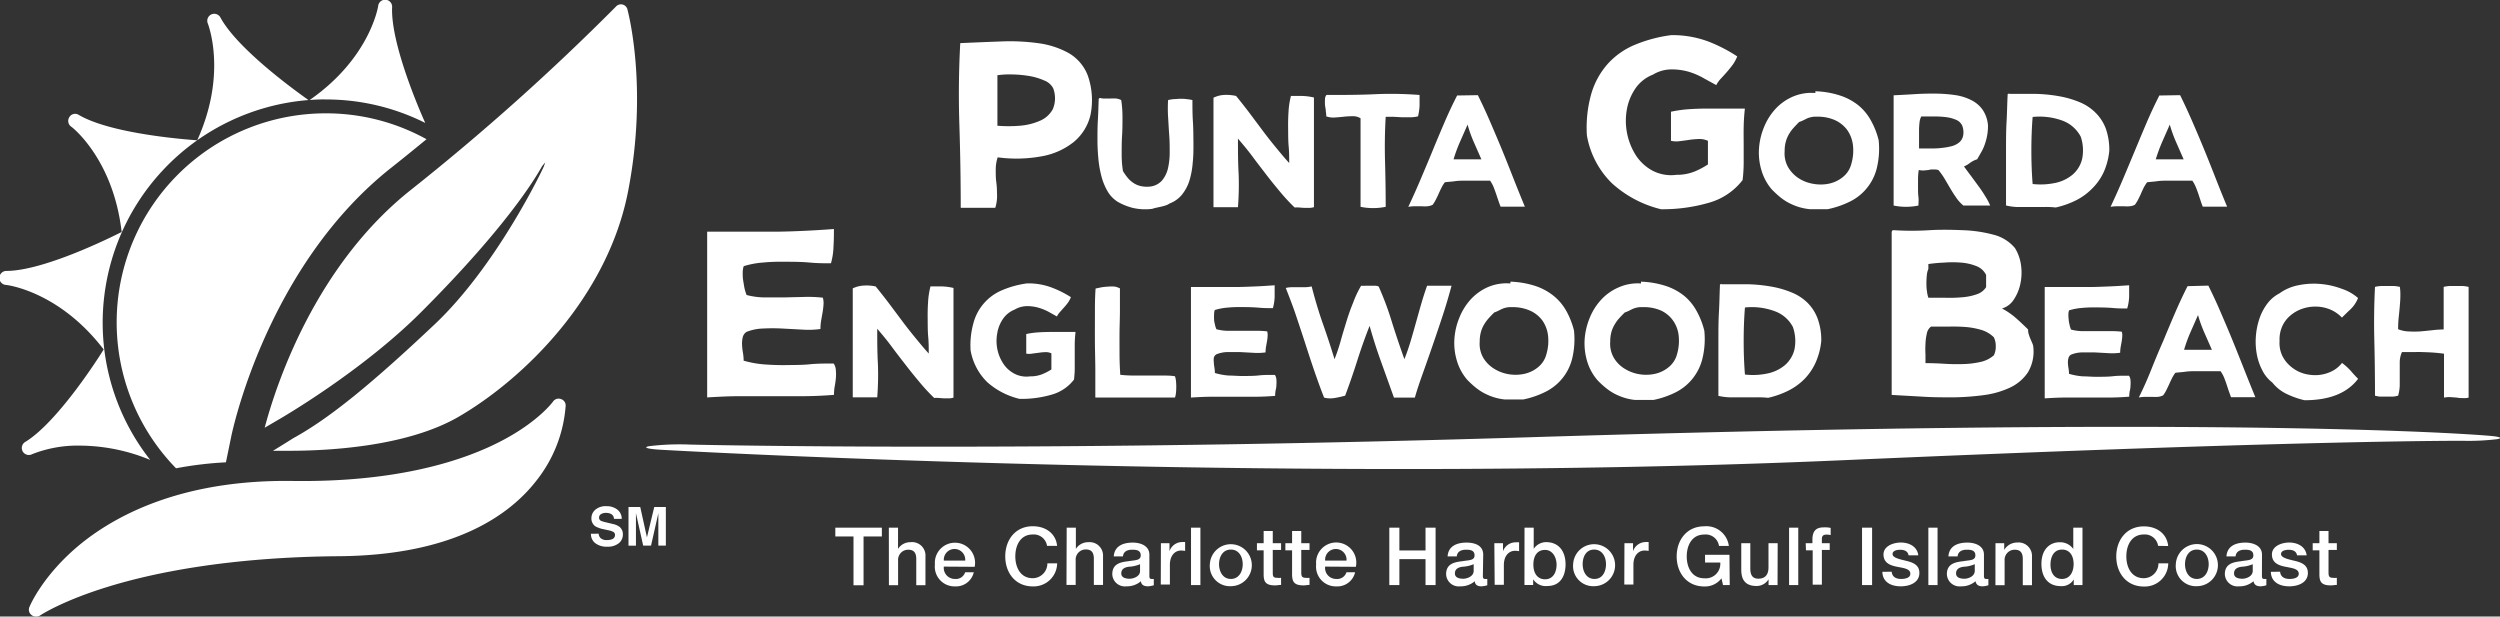 <svg xmlns="http://www.w3.org/2000/svg" viewBox="0 0 372.79 91.94"><rect x="0" y="0" width="372.79" height="91.94" fill="#333333" stroke="none"/><defs><style>.cls-1{fill:#fff}</style></defs><g id="Layer_2" data-name="Layer 2"><g id="Layer_1-2" data-name="Layer 1"><path class="cls-1" d="M124.56 78.68h6.94V80h-2.73v7.27h-1.5V80h-2.71ZM132.54 78.68h1.37v3.17a2.16 2.16 0 0 1 1.85-1A2 2 0 0 1 138 83v4.26h-1.37v-3.9c0-1-.41-1.39-1.21-1.39a1.51 1.51 0 0 0-1.5 1.63v3.66h-1.37ZM140.74 84.49a1.65 1.65 0 0 0 1.67 1.84 1.44 1.44 0 0 0 1.51-1h1.29a2.72 2.72 0 0 1-2.8 2.11 2.94 2.94 0 0 1-3-3.26 3 3 0 1 1 5.93.34Zm3.19-.9a1.6 1.6 0 1 0-3.19 0ZM156.13 81.4a2 2 0 0 0-2.13-1.7c-1.84 0-2.6 1.62-2.6 3.26s.76 3.26 2.6 3.26a2.2 2.2 0 0 0 2.18-2.22h1.46a3.5 3.5 0 0 1-3.64 3.44c-2.57 0-4.1-2-4.1-4.48s1.53-4.49 4.1-4.49c1.93 0 3.45 1.08 3.63 2.93ZM159.06 78.68h1.37v3.17a2.16 2.16 0 0 1 1.85-1 2 2 0 0 1 2.2 2.11v4.26h-1.37v-3.9c0-1-.41-1.39-1.21-1.39a1.51 1.51 0 0 0-1.5 1.63v3.66h-1.37ZM171.39 85.86c0 .34.07.47.32.47a2.38 2.38 0 0 0 .34 0v.94a3.61 3.61 0 0 1-.87.16c-.55 0-1-.19-1.05-.76a3.18 3.18 0 0 1-2.15.76 1.88 1.88 0 0 1-2.12-1.81c0-1.55 1.23-1.8 2.38-1.93 1-.18 1.86-.08 1.86-.88s-.73-.84-1.28-.84c-.77 0-1.31.31-1.37 1h-1.37c.1-1.59 1.46-2.06 2.82-2.06 1.21 0 2.49.49 2.49 1.8ZM170 84.13a4.83 4.83 0 0 1-1.68.38c-.59.09-1.12.31-1.12 1s.78.79 1.26.79S170 86 170 85.15ZM173.11 81h1.28v1.2a2 2 0 0 1 1.81-1.37 3.3 3.3 0 0 1 .52 0v1.32a3.93 3.93 0 0 0-.59-.06c-.93 0-1.68.75-1.68 2.12v2.95h-1.36ZM177.6 78.68h1.4v8.56h-1.4ZM180.41 84.13a3.13 3.13 0 1 1 3.13 3.28 3 3 0 0 1-3.13-3.28Zm4.9 0c0-1.06-.54-2.18-1.77-2.18s-1.76 1.12-1.76 2.18.54 2.2 1.76 2.2 1.77-1.12 1.77-2.2ZM187.43 81h1v-1.82h1.36V81h1.24v1h-1.24v3.31c0 .56 0 .85.66.85a2.28 2.28 0 0 0 .58 0v1.06c-.3 0-.59.07-.89.07-1.43 0-1.69-.55-1.71-1.58v-3.65h-1ZM191.67 81h1v-1.82h1.37V81h1.23v1h-1.23v3.31c0 .56.05.85.66.85a2.2 2.2 0 0 0 .57 0v1.06c-.3 0-.58.07-.88.07-1.43 0-1.69-.55-1.72-1.58v-3.65h-1ZM197.6 84.49a1.64 1.64 0 0 0 1.66 1.84 1.44 1.44 0 0 0 1.52-1h1.29a2.72 2.72 0 0 1-2.81 2.11 2.94 2.94 0 0 1-3-3.26 3 3 0 1 1 5.92.34Zm3.19-.9a1.6 1.6 0 1 0-3.19 0ZM207.17 78.68h1.5v3.4h3.9v-3.4h1.5v8.56h-1.5v-3.86h-3.9v3.86h-1.5ZM221.12 85.86c0 .34.07.47.32.47a2.38 2.38 0 0 0 .34 0v.94a3.61 3.61 0 0 1-.87.16c-.55 0-.95-.19-1-.76a3.18 3.18 0 0 1-2.15.76 1.88 1.88 0 0 1-2.12-1.81c0-1.55 1.23-1.8 2.38-1.93 1-.18 1.86-.08 1.86-.88s-.73-.84-1.28-.84c-.77 0-1.31.31-1.37 1h-1.37c.1-1.59 1.46-2.06 2.82-2.06s2.49.49 2.49 1.8Zm-1.37-1.73a4.83 4.83 0 0 1-1.68.38c-.59.09-1.12.31-1.12 1s.78.79 1.26.79 1.54-.31 1.54-1.18ZM222.83 81h1.29v1.2a2 2 0 0 1 1.88-1.33 3.43 3.43 0 0 1 .52 0v1.32a3.93 3.93 0 0 0-.59-.06c-.93 0-1.68.75-1.68 2.12v2.95h-1.37ZM227.33 78.68h1.37v3.16a2.25 2.25 0 0 1 1.84-1c2 0 2.91 1.49 2.91 3.3s-.84 3.24-2.68 3.24a2.23 2.23 0 0 1-2.15-1v.85h-1.3Zm3.06 3.32c-1.15 0-1.74.88-1.74 2.2s.64 2.18 1.74 2.18c1.25 0 1.72-1.11 1.72-2.18s-.59-2.2-1.72-2.2ZM234.58 84.13a3.13 3.13 0 1 1 3.13 3.28 3 3 0 0 1-3.13-3.28Zm4.9 0c0-1.06-.54-2.18-1.77-2.18S236 83.07 236 84.13s.54 2.2 1.76 2.2 1.72-1.12 1.72-2.2ZM242.23 81h1.28v1.2a2 2 0 0 1 1.82-1.37 3.25 3.25 0 0 1 .51 0v1.32a3.8 3.8 0 0 0-.59-.06c-.93 0-1.68.75-1.68 2.12v2.95h-1.36ZM257.93 87.24h-1l-.23-1a3.07 3.07 0 0 1-2.57 1.21c-2.57 0-4.11-2-4.11-4.48s1.54-4.49 4.11-4.49a3.38 3.38 0 0 1 3.67 2.93h-1.47a2 2 0 0 0-2.2-1.7c-1.84 0-2.61 1.62-2.61 3.26s.77 3.26 2.61 3.26a2.17 2.17 0 0 0 2.39-2.35h-2.27v-1.15h3.64ZM265.06 87.24h-1.34v-.86a2.08 2.08 0 0 1-1.76 1c-1.62 0-2.31-.82-2.31-2.44V81H261v3.8c0 1.09.45 1.49 1.19 1.49 1.14 0 1.52-.73 1.52-1.69V81h1.37ZM266.78 78.68h1.37v8.56h-1.37ZM269.26 81h1v-.52c0-1.58.83-1.84 1.72-1.84a3.92 3.92 0 0 1 1 .08v1.07a2.27 2.27 0 0 0-.64-.07c-.37 0-.67.13-.67.64V81h1.17v1h-1.17v5.18h-1.37v-5.12h-1ZM277.66 78.68h1.5v8.56h-1.5ZM282.08 85.25c.07.79.67 1.08 1.4 1.08.52 0 1.42-.11 1.38-.82s-1-.8-2-1-2-.57-2-1.83 1.47-1.78 2.6-1.78 2.42.53 2.59 1.91h-1.45c-.12-.65-.66-.83-1.26-.83-.4 0-1.13.1-1.13.64s1 .76 2 1 2 .59 2 1.81c0 1.48-1.49 2-2.77 2-1.56 0-2.72-.7-2.75-2.16ZM287.55 78.68h1.37v8.56h-1.37ZM295.84 85.86c0 .34.07.47.33.47a2.19 2.19 0 0 0 .33 0v.94a3.45 3.45 0 0 1-.86.16c-.55 0-.95-.19-1.06-.76a3.16 3.16 0 0 1-2.14.76 1.89 1.89 0 0 1-2.13-1.81c0-1.55 1.24-1.8 2.39-1.93 1-.18 1.86-.08 1.86-.88s-.73-.84-1.28-.84c-.77 0-1.31.31-1.37 1h-1.37c.1-1.59 1.45-2.06 2.82-2.06 1.21 0 2.48.49 2.48 1.8Zm-1.37-1.73a4.72 4.72 0 0 1-1.67.38c-.59.09-1.12.31-1.12 1s.78.79 1.26.79 1.53-.31 1.53-1.18ZM297.56 81h1.3v1a2.23 2.23 0 0 1 1.93-1.1A2 2 0 0 1 303 83v4.26h-1.37v-3.9c0-1-.41-1.39-1.21-1.39a1.51 1.51 0 0 0-1.5 1.63v3.66h-1.37ZM310.53 87.24h-1.3v-.84a2.06 2.06 0 0 1-1.92 1c-2 0-2.9-1.45-2.9-3.31 0-2.25 1.33-3.23 2.69-3.23a2.39 2.39 0 0 1 2.06 1v-3.18h1.37Zm-3.06-.91c1.23 0 1.74-1.12 1.74-2.2 0-1.36-.66-2.18-1.71-2.18-1.29 0-1.74 1.14-1.74 2.26s.52 2.12 1.71 2.12ZM321.81 81.4a2 2 0 0 0-2.13-1.7c-1.84 0-2.61 1.62-2.61 3.26s.77 3.26 2.61 3.26a2.2 2.2 0 0 0 2.18-2.22h1.46a3.5 3.5 0 0 1-3.64 3.46c-2.57 0-4.11-2-4.11-4.48s1.54-4.49 4.11-4.49c1.93 0 3.45 1.08 3.63 2.93ZM324.45 84.13a3.14 3.14 0 1 1 3.13 3.28 3 3 0 0 1-3.13-3.28Zm4.9 0c0-1.06-.54-2.18-1.77-2.18s-1.76 1.12-1.76 2.18.54 2.2 1.76 2.2 1.77-1.12 1.77-2.2ZM337.29 85.86c0 .34.07.47.33.47a2.19 2.19 0 0 0 .33 0v.94a3.45 3.45 0 0 1-.86.16c-.55 0-.95-.19-1.06-.76a3.16 3.16 0 0 1-2.14.76 1.89 1.89 0 0 1-2.13-1.81c0-1.55 1.24-1.8 2.39-1.93 1-.18 1.86-.08 1.86-.88s-.73-.84-1.28-.84c-.77 0-1.31.31-1.37 1H332c.1-1.59 1.45-2.06 2.82-2.06 1.21 0 2.48.49 2.48 1.8Zm-1.37-1.73a4.78 4.78 0 0 1-1.68.38c-.58.09-1.11.31-1.11 1s.78.79 1.26.79 1.53-.31 1.53-1.18ZM340 85.25c.07.79.67 1.08 1.41 1.08.51 0 1.41-.11 1.37-.82s-1-.8-2-1-2-.57-2-1.83 1.46-1.78 2.59-1.78 2.42.53 2.59 1.91h-1.43c-.12-.65-.66-.83-1.26-.83-.39 0-1.13.1-1.13.64s1 .76 2 1 2 .59 2 1.81c0 1.48-1.49 2-2.77 2-1.56 0-2.72-.7-2.75-2.16ZM344.86 81h1v-1.82h1.36V81h1.24v1h-1.24v3.31c0 .56.05.85.66.85a2.24 2.24 0 0 0 .58 0v1.06c-.3 0-.59.07-.89.07-1.43 0-1.69-.55-1.71-1.58v-3.65h-1ZM83.63 59.5a1 1 0 0 0-1.17.39s-2.16 3-7.77 5.9c-5.38 2.8-15.18 6.14-31 5.93-16.35-.24-26.2 5-31.55 9.3-5.73 4.65-7.67 9.29-7.75 9.49a1 1 0 0 0 .31 1.2 1 1 0 0 0 .65.23 1 1 0 0 0 .65-.18s3.2-2.16 10.25-4.31c6.52-2 17.76-4.38 34.31-4.51 17.18-.14 25.44-6.17 29.37-11.2a20.34 20.34 0 0 0 4.42-11.23 1 1 0 0 0-.72-1.01ZM46.18 14.91c9-6.25 10.2-13.94 10.21-14a1 1 0 0 1 2.08.19c-.21 5.37 4 15.14 4.94 17.23a33 33 0 0 0-14.82-3.5c-.81-.02-1.59.02-2.41.08ZM15.31 48.09A33.32 33.32 0 0 1 46 14.92C44.25 13.68 35.49 7.4 32.89 2.65a1 1 0 0 0-1.88.9c0 .07 2.93 7.36-1.6 17.37-2-.14-12.93-1-17.67-3.79a1 1 0 0 0-1.39.32 1.05 1.05 0 0 0 .24 1.42c.07 0 6.3 4.8 7.55 15.72-1.75.89-11.62 5.77-17.14 5.81a1 1 0 0 0-.09 2.09c.08 0 7.87.89 14.55 9.62C14.44 53.77 8.48 63 3.8 65.88a1 1 0 0 0 1 1.84 18.51 18.51 0 0 1 7.2-1.27 27.75 27.75 0 0 1 10.4 2.13 33.1 33.1 0 0 1-7.09-20.49Z"/><path class="cls-1" d="M48.59 16.9a31.17 31.17 0 0 0-22.34 52.93 54.4 54.4 0 0 1 7.44-.89l.8-3.89c.21-1 5.42-25.53 23.94-40.11 1.77-1.4 3.49-2.8 5.17-4.18a30.94 30.94 0 0 0-15.01-3.86Z"/><path class="cls-1" d="M93.58 1.49A1 1 0 0 0 91.83 1a349.76 349.76 0 0 1-30.44 27.22c-14.5 11.42-20.3 29.42-21.92 35.56l2.12-1.24s12.19-7 21.16-15.95c14.36-14.36 17.86-21.53 18.13-21.87l.43-.51-.22.62c-.15.4-7 14.78-16.27 23.53s-15.64 14-21.12 17c0 0-1.67 1.06-3 1.86h2.42c6.13 0 17.54-.66 25.14-5 9.85-5.68 22.42-18 25.43-33.86 2.93-15.24.02-26.36-.11-26.87ZM371.38 65c-.61-.06-15.55-1.35-55-1.35-25.27 0-55.07.52-88.58 1.56-30.22.93-60 1.4-88.62 1.4-22.78 0-36.25-.31-36.37-.32a37.71 37.71 0 0 0-6 .24c-1 .19-.29.42 1.8.54s51.2 2.87 110.66 2.87c23.64 0 45.72-.44 65.65-1.32 62.73-2.75 87.56-2.89 91.9-2.89h.44a35.91 35.91 0 0 0 5.09-.24c.86-.16.5-.36-.97-.49ZM148.77 23.46a5.83 5.83 0 0 0-.29 1.86c0 .63 0 1.27.09 1.9s.09 1.28.11 1.91a5.82 5.82 0 0 1-.27 1.86h-5.15q0-6-.2-12.28t.13-12.28c2.08-.09 4.13-.18 6.13-.25a31 31 0 0 1 5.57.27 12.73 12.73 0 0 1 4.46 1.46 6.56 6.56 0 0 1 2.84 3.31 11.06 11.06 0 0 1 .42 5.92 7.41 7.41 0 0 1-2.52 4.05 10.62 10.62 0 0 1-4.83 2.13 20.77 20.77 0 0 1-6.49.14Zm8.28-10.29a2.47 2.47 0 0 0-1.34-1.17 9.21 9.21 0 0 0-2.26-.67 16.8 16.8 0 0 0-2.56-.23 12.36 12.36 0 0 0-2.16.12v7.53a20.69 20.69 0 0 0 3.34 0 9.29 9.29 0 0 0 3-.74 3.89 3.89 0 0 0 1.93-1.75 4.2 4.2 0 0 0 .05-3.09ZM164.09 14.62a2.52 2.52 0 0 0 .77.07h.78a6.77 6.77 0 0 1 .78 0 2.33 2.33 0 0 1 .77.23 16.35 16.35 0 0 1 .19 2.52c0 .91 0 1.84-.06 2.77s-.06 1.86-.06 2.76a15.61 15.61 0 0 0 .19 2.54 8.19 8.19 0 0 0 .65.93 3.7 3.7 0 0 0 .84.79 3.25 3.25 0 0 0 1.13.51 4.32 4.32 0 0 0 1.51.07 2.79 2.79 0 0 0 1.7-.9 4.37 4.37 0 0 0 .87-1.75 10.44 10.44 0 0 0 .27-2.34c0-.87 0-1.75-.07-2.67s-.11-1.82-.17-2.72a21.1 21.1 0 0 1 0-2.51 6.55 6.55 0 0 1 .85-.14c.32 0 .63-.05.95-.05s.64 0 .95.05a7.71 7.71 0 0 1 .88.14c0 1 0 2.1.07 3.18s.07 2.15.08 3.19 0 2.06-.11 3a12.24 12.24 0 0 1-.49 2.65 6.37 6.37 0 0 1-1.09 2.06 4.34 4.34 0 0 1-1.86 1.34 2.31 2.31 0 0 1-.61.3c-.22.07-.44.13-.67.18l-.69.15a5.06 5.06 0 0 0-.62.17 8.16 8.16 0 0 1-2.95-.15 9 9 0 0 1-2.19-.89 4.61 4.61 0 0 1-1.49-1.52 8.92 8.92 0 0 1-.91-2.15 16.47 16.47 0 0 1-.48-2.6c-.09-.94-.15-1.91-.15-2.91s0-2 .06-3 .08-2 .12-3a.3.3 0 0 1 0-.12.22.22 0 0 1 .26-.18ZM184.32 14.31c.66.8 1.3 1.62 1.94 2.46l1.9 2.54c.64.86 1.3 1.71 2 2.56s1.36 1.66 2.08 2.44c0-.78 0-1.61-.08-2.48s-.07-1.74-.08-2.62 0-1.72.06-2.56a12 12 0 0 1 .36-2.34h1.73a8.62 8.62 0 0 1 1.7.23v16.35a2.6 2.6 0 0 1-.67.11h-.78l-.77-.06a5.52 5.52 0 0 0-.66 0 28.88 28.88 0 0 1-2.26-2.45c-.71-.85-1.4-1.7-2.07-2.58s-1.35-1.75-2-2.63-1.38-1.75-2.12-2.61c0 1.73 0 3.47.1 5.23a43.87 43.87 0 0 1-.1 5h-3.65V14.57a4.15 4.15 0 0 1 1.71-.42 6.45 6.45 0 0 1 1.66.16ZM211.68 14.16v1.6a8.59 8.59 0 0 1-.23 1.59 5.32 5.32 0 0 1-1.09.14h-1.23l-1.27-.07h-1.23q-.19 3.24-.1 6.62c.06 2.24.1 4.51.1 6.8a9.35 9.35 0 0 1-3.75 0v-13.2a2.07 2.07 0 0 0-1.14-.31 12.18 12.18 0 0 0-1.32.07c-.45.05-.91.09-1.37.12a3 3 0 0 1-1.28-.17 4.83 4.83 0 0 0-.07-.75c0-.31-.09-.63-.12-.94a6.79 6.79 0 0 1 0-.89.92.92 0 0 1 .22-.61c2.43 0 4.83 0 7.19-.11s4.55-.05 6.69.11ZM220.37 14.19c.64 1.29 1.26 2.62 1.85 4s1.17 2.72 1.74 4.11 1.13 2.8 1.69 4.23 1.14 2.85 1.73 4.29h-3.62q-.19-.49-.36-1c-.12-.34-.23-.68-.34-1s-.24-.67-.37-1a5.81 5.81 0 0 0-.49-.88H218.63c-.59 0-1.15 0-1.69.08s-1 .09-1.49.16a4.76 4.76 0 0 0-.5.81c-.15.29-.28.58-.41.87s-.26.57-.41.86a5.28 5.28 0 0 1-.5.82 2.29 2.29 0 0 1-.78.22 5.68 5.68 0 0 1-.83 0h-.94a6 6 0 0 0-1.08.08c.64-1.36 1.26-2.74 1.86-4.16s1.2-2.83 1.78-4.25 1.17-2.81 1.76-4.19 1.22-2.71 1.88-4Zm-3.62 9.57h4.15l-1.14-2.59a18.85 18.85 0 0 1-.92-2.59l-1.14 2.59a22 22 0 0 0-.95 2.59ZM259.05 8.41a5.79 5.79 0 0 1-.7 1.28c-.28.37-.56.72-.85 1.05s-.57.64-.86.95a4.39 4.39 0 0 0-.72 1l-1.82-1a10.67 10.67 0 0 0-2.32-1 9.17 9.17 0 0 0-2.63-.34 5.34 5.34 0 0 0-2.67.78 5.62 5.62 0 0 0-2.64 2.1 8 8 0 0 0-1.26 3.15 9.61 9.61 0 0 0 1.35 6.77 6.8 6.8 0 0 0 2.47 2.29 6 6 0 0 0 3.58.63 7.14 7.14 0 0 0 2.7-.49 11.85 11.85 0 0 0 2-1.06V21a2.93 2.93 0 0 0-1.31-.27 12 12 0 0 0-1.44.12c-.5.08-1 .14-1.46.2a3.7 3.7 0 0 1-1.3-.05v-4.34a18.94 18.94 0 0 1 2.72-.38q1.38-.09 2.79-.09h5.51c-.1.89-.16 1.8-.18 2.72s0 1.84 0 2.75v2.69a22 22 0 0 1-.16 2.5 9.59 9.59 0 0 1-4.91 3.35 24.73 24.73 0 0 1-7.26 1 16.7 16.7 0 0 1-7.31-3.87 13.1 13.1 0 0 1-3.74-7.15 18.57 18.57 0 0 1 .65-6.17 11.64 11.64 0 0 1 2.41-4.43 11.27 11.27 0 0 1 4-2.86 21.22 21.22 0 0 1 5.51-1.48 15.18 15.18 0 0 1 5.67 1 23 23 0 0 1 4.18 2.17ZM270.7 13.87v-.26a13 13 0 0 1 3.73.65 8.67 8.67 0 0 1 2.74 1.49A7.79 7.79 0 0 1 279 18a11.69 11.69 0 0 1 1.14 2.92 12.31 12.31 0 0 1-.29 4.2 7.55 7.55 0 0 1-4 4.94 13.64 13.64 0 0 1-3.3 1.13h-2.71a8.66 8.66 0 0 1-1.7-.35 9.56 9.56 0 0 1-1.46-.62 8 8 0 0 1-1.3-.88 15.63 15.63 0 0 1-1.21-1.13 7.76 7.76 0 0 1-1.53-2.89 9.07 9.07 0 0 1-.34-3.23 10.06 10.06 0 0 1 .76-3.17 9 9 0 0 1 1.71-2.7 7.68 7.68 0 0 1 2.57-1.81 7.05 7.05 0 0 1 3.36-.54Zm-2.42 4.32c-.27.28-.54.55-.79.83a5.6 5.6 0 0 0-.7.94 4.51 4.51 0 0 0-.49 1.14 5.15 5.15 0 0 0-.18 1.44 4.18 4.18 0 0 0 .55 2.45 5 5 0 0 0 1.62 1.64 5.75 5.75 0 0 0 2.21.8 6 6 0 0 0 2.35-.07 4.86 4.86 0 0 0 2-1 3.66 3.66 0 0 0 1.22-1.95 7 7 0 0 0 .23-2.8 4.94 4.94 0 0 0-.86-2.24 4.66 4.66 0 0 0-1.83-1.46 6.27 6.27 0 0 0-2.61-.51h-.29a2.75 2.75 0 0 0-.73.09 2.65 2.65 0 0 0-.6.21l-.54.27a5.25 5.25 0 0 1-.56.22ZM292.86 24.82c.33.46.69.94 1.06 1.43l1.08 1.47c.37.5.71 1 1 1.49a9.28 9.28 0 0 1 .77 1.44h-4a5.74 5.74 0 0 1-1.07-1.18c-.31-.44-.61-.91-.89-1.39l-.84-1.43a9.53 9.53 0 0 0-.93-1.3 2.53 2.53 0 0 0-.75-.08c-.23 0-.47 0-.7.08l-.7.07a3 3 0 0 1-.77-.07 8.46 8.46 0 0 0-.11 1.27V28c0 .47 0 .93.06 1.38s0 .87 0 1.27a9.1 9.1 0 0 1-3.7 0V14.21c1-.05 2.05-.1 3.12-.17s2.11-.09 3.12-.08a21.91 21.91 0 0 1 2.88.21 7.89 7.89 0 0 1 2.42.74 4.57 4.57 0 0 1 1.72 1.44 4.8 4.8 0 0 1 .81 2.37 7.84 7.84 0 0 1-.15 1.62 9.2 9.2 0 0 1-.37 1.31 6.58 6.58 0 0 1-.52 1.1l-.57 1a3.76 3.76 0 0 0-1.06.53 3.83 3.83 0 0 1-.91.54Zm-.27-6.1a1.73 1.73 0 0 0-.95-.87 5.47 5.47 0 0 0-1.51-.39 13.07 13.07 0 0 0-1.8-.09h-1.84a2.48 2.48 0 0 0-.26.91 10.52 10.52 0 0 0-.07 1.3V22.14h1.57c.57 0 1.13 0 1.68-.07a9.78 9.78 0 0 0 1.53-.25 3 3 0 0 0 1.18-.56 1.77 1.77 0 0 0 .61-1 2.72 2.72 0 0 0-.14-1.54ZM299.67 14h3.94a23 23 0 0 1 3.55.37 14.25 14.25 0 0 1 3 .89 7.12 7.12 0 0 1 2.3 1.53 6.61 6.61 0 0 1 1.54 2.36 9.44 9.44 0 0 1 .53 3.32 10.16 10.16 0 0 1-.83 3.19 8.45 8.45 0 0 1-1.7 2.43 9.08 9.08 0 0 1-2.39 1.76 13.32 13.32 0 0 1-3.06 1.09 12.54 12.54 0 0 0-1.86-.07h-3.84a8.31 8.31 0 0 1-1.72-.23V22.42c0-1.42 0-2.84.08-4.23s.09-2.72.16-4a.74.74 0 0 1 0-.12.22.22 0 0 1 .3-.07Zm10.59 6.36a5.06 5.06 0 0 0-2.68-2.36 10 10 0 0 0-4.48-.56c-.13 1.6-.19 3.28-.19 5s.06 3.43.19 5a10.62 10.62 0 0 0 3.36-.16 5.89 5.89 0 0 0 2.61-1.25 4.43 4.43 0 0 0 1.41-2.33 6.34 6.34 0 0 0-.22-3.35ZM325.09 14.19c.64 1.29 1.25 2.62 1.85 4s1.17 2.72 1.74 4.11 1.13 2.8 1.69 4.23 1.13 2.85 1.73 4.29h-3.63q-.2-.49-.36-1l-.33-1c-.12-.34-.24-.67-.38-1a5.06 5.06 0 0 0-.49-.88h-3.56c-.58 0-1.15 0-1.69.08s-1 .09-1.49.16a5.55 5.55 0 0 0-.51.81c-.14.29-.28.58-.4.87s-.27.57-.41.86a5.34 5.34 0 0 1-.51.82 2.17 2.17 0 0 1-.78.22 5.55 5.55 0 0 1-.82 0h-.94a5.85 5.85 0 0 0-1.08.08c.64-1.36 1.26-2.74 1.86-4.16s1.19-2.83 1.78-4.25 1.17-2.81 1.76-4.19 1.22-2.71 1.87-4Zm-3.63 9.57h4.16l-1.14-2.59a20.29 20.29 0 0 1-.93-2.59l-1.14 2.59a23.92 23.92 0 0 0-.95 2.59ZM124.35 34.15c0 .79 0 1.65-.06 2.57a10.34 10.34 0 0 1-.38 2.54c-1 0-2 0-3.18-.11s-2.29-.11-3.44-.12-2.28 0-3.39.11a13 13 0 0 0-3 .55 3 3 0 0 0-.15 1c0 .36 0 .73.07 1.13s.12.79.2 1.17a6.74 6.74 0 0 0 .31 1 11 11 0 0 0 2.61.36h2.93l3-.07a20 20 0 0 1 2.83.11 2.9 2.9 0 0 1 .1 1 10.37 10.37 0 0 1-.14 1.19c-.07.41-.15.83-.22 1.26a7.61 7.61 0 0 0-.1 1.22 12.94 12.94 0 0 1-2.69.09l-3-.16a28.43 28.43 0 0 0-2.92 0 7.23 7.23 0 0 0-2.41.5 1.29 1.29 0 0 0-.56.78 4 4 0 0 0-.11 1.08 8.89 8.89 0 0 0 .13 1.22 7.35 7.35 0 0 1 .11 1.21 15.35 15.35 0 0 0 3.09.56c1.08.08 2.19.12 3.32.1s2.27 0 3.45-.12 2.37-.11 3.57-.11a2 2 0 0 1 .32 1 7 7 0 0 1 0 1.2q-.06.63-.18 1.26a7.4 7.4 0 0 0-.1 1.21c-1.49.12-3 .19-4.58.2h-9.57c-1.6 0-3.2.09-4.76.18V34.55H115.17c1.63 0 3.23-.06 4.77-.13s3.06-.17 4.41-.27ZM130.57 42.71c.66.8 1.3 1.62 1.94 2.46l1.9 2.54c.64.86 1.3 1.71 2 2.56s1.36 1.66 2.08 2.45c0-.79 0-1.62-.08-2.49s-.07-1.74-.08-2.62 0-1.72.06-2.56a12 12 0 0 1 .36-2.34h1.73a8.62 8.62 0 0 1 1.7.23v16.35a2.18 2.18 0 0 1-.67.11h-.78l-.77-.06a5.52 5.52 0 0 0-.66 0 28.88 28.88 0 0 1-2.3-2.5q-1.06-1.26-2.07-2.58c-.68-.87-1.35-1.74-2-2.62s-1.38-1.76-2.12-2.62c0 1.73 0 3.47.1 5.23a43.87 43.87 0 0 1-.1 5h-3.65V43a4.31 4.31 0 0 1 1.71-.42 6.45 6.45 0 0 1 1.7.13ZM159.69 44.31a3.9 3.9 0 0 1-.47.86 8 8 0 0 1-.57.69l-.57.64a3.28 3.28 0 0 0-.48.69l-1.21-.68a7.62 7.62 0 0 0-1.55-.63 6 6 0 0 0-1.75-.23 3.68 3.68 0 0 0-1.78.51 3.8 3.8 0 0 0-1.76 1.41 5.22 5.22 0 0 0-.84 2.1 6.2 6.2 0 0 0 0 2.35 6.06 6.06 0 0 0 .87 2.16 4.44 4.44 0 0 0 1.64 1.52 3.92 3.92 0 0 0 2.39.42 4.66 4.66 0 0 0 1.8-.32 7.94 7.94 0 0 0 1.37-.71v-2.4a1.91 1.91 0 0 0-.88-.18 8.17 8.17 0 0 0-1 .09l-1 .13a2.26 2.26 0 0 1-.87 0v-2.92a12.26 12.26 0 0 1 1.82-.25q.92-.06 1.86-.06h3.67a17.74 17.74 0 0 0-.12 1.81v3.62a14.63 14.63 0 0 1-.11 1.67 6.32 6.32 0 0 1-3.27 2.23 16.06 16.06 0 0 1-4.84.65 11.15 11.15 0 0 1-4.81-2.48 8.73 8.73 0 0 1-2.5-4.76 12.38 12.38 0 0 1 .44-4.12 7.35 7.35 0 0 1 4.29-4.86 14.26 14.26 0 0 1 3.67-1 9.84 9.84 0 0 1 3.78.65 15.65 15.65 0 0 1 2.78 1.4ZM167 43v3.24c0 1.11-.05 2.21-.06 3.32s0 2.19 0 3.26.05 2.1.11 3.07A19 19 0 0 0 169 56h4.27c.7 0 1.35 0 1.94.11a3.64 3.64 0 0 1 .15.71 9.59 9.59 0 0 1 0 1.75 3.64 3.64 0 0 1-.15.71h-11.88v-4c0-1.37-.05-2.74-.06-4.13s0-2.76 0-4.13 0-2.71.1-4l.89-.18a8 8 0 0 1 1-.1 5.08 5.08 0 0 1 1 0 3.09 3.09 0 0 1 .74.26ZM190.07 42.54v1.72a7.3 7.3 0 0 1-.26 1.69c-.65 0-1.36 0-2.12-.07s-1.52-.08-2.29-.09-1.52 0-2.26.07a8.92 8.92 0 0 0-2 .37 1.93 1.93 0 0 0-.1.65 6.76 6.76 0 0 0 0 .76c0 .26.08.52.13.78a4.1 4.1 0 0 0 .21.67 6.71 6.71 0 0 0 1.74.24h3.95a14.24 14.24 0 0 1 1.88.08 1.71 1.71 0 0 1 .07.69 5.46 5.46 0 0 1-.09.79l-.15.84a6.05 6.05 0 0 0-.07.82 8.58 8.58 0 0 1-1.79.06l-2-.11h-1.94a4.62 4.62 0 0 0-1.61.34.86.86 0 0 0-.37.51 2.38 2.38 0 0 0 0 .65 5.87 5.87 0 0 0 .09.82 5.77 5.77 0 0 1 .07.8 9.87 9.87 0 0 0 2.06.38c.72 0 1.46.08 2.21.07s1.52 0 2.31-.09 1.57-.07 2.37-.07a1.37 1.37 0 0 1 .22.67 4.46 4.46 0 0 1 0 .81q0 .42-.12.84a5.77 5.77 0 0 0-.07.8c-1 .08-2 .13-3 .13H180.76c-1.07 0-2.13.06-3.17.12V42.8h6.48c1.09 0 2.15-.05 3.18-.09s1.89-.11 2.82-.17ZM209.42 53.56c.33-.85.64-1.73.91-2.63s.53-1.82.79-2.75.52-1.86.79-2.8.57-1.86.89-2.77h3.65c-.39 1.44-.8 2.85-1.25 4.23s-.91 2.74-1.38 4.11-.95 2.74-1.44 4.12-1 2.78-1.4 4.22h-3.12l-1.92-5.35q-.94-2.59-1.71-5.35-1 2.53-1.85 5.21c-.56 1.77-1.16 3.51-1.8 5.2a14.74 14.74 0 0 1-1.57.35 3.79 3.79 0 0 1-1.57-.06c-.51-1.31-1-2.66-1.46-4s-.93-2.78-1.38-4.18-.92-2.79-1.38-4.17-1-2.73-1.49-4a3.67 3.67 0 0 1 .86-.11h2a5.47 5.47 0 0 0 1-.12q.77 3 1.68 5.58t1.73 5.27a27.54 27.54 0 0 0 .91-2.7c.27-1 .56-1.91.85-2.87s.62-1.9 1-2.82a15.88 15.88 0 0 1 1.2-2.56 5.52 5.52 0 0 0 .66 0h1.44a1.39 1.39 0 0 1 .52.11 44.67 44.67 0 0 1 2 5.38q.85 2.7 1.84 5.46ZM225.23 42.27V42a13.47 13.47 0 0 1 3.74.65 8.73 8.73 0 0 1 2.73 1.49 7.79 7.79 0 0 1 1.87 2.24 11.84 11.84 0 0 1 1.14 2.92 12.33 12.33 0 0 1-.28 4.2 7.53 7.53 0 0 1-4 4.94 13.35 13.35 0 0 1-3.3 1.13h-2.71a8 8 0 0 1-1.7-.35 8.66 8.66 0 0 1-1.46-.62 8 8 0 0 1-1.3-.88 13.89 13.89 0 0 1-1.21-1.13 7.68 7.68 0 0 1-1.53-2.89 9.07 9.07 0 0 1-.34-3.23 10 10 0 0 1 .76-3.16 8.91 8.91 0 0 1 1.71-2.71 7.68 7.68 0 0 1 2.57-1.81 7.05 7.05 0 0 1 3.31-.52Zm-2.42 4.33c-.27.27-.54.54-.79.82a6 6 0 0 0-.7.94 4.51 4.51 0 0 0-.49 1.14 5.25 5.25 0 0 0-.18 1.44 4.18 4.18 0 0 0 .55 2.45 4.89 4.89 0 0 0 1.62 1.61 5.93 5.93 0 0 0 2.21.81 6.17 6.17 0 0 0 2.35-.08 4.86 4.86 0 0 0 2-1 3.67 3.67 0 0 0 1.22-1.94 6.91 6.91 0 0 0 .23-2.81 4.85 4.85 0 0 0-.83-2.18 4.6 4.6 0 0 0-1.83-1.47 6.27 6.27 0 0 0-2.65-.53h-.29a2.75 2.75 0 0 0-.73.09 3.25 3.25 0 0 0-.6.21l-.54.27a5.31 5.31 0 0 1-.55.23ZM244.7 42.27V42a13.46 13.46 0 0 1 3.73.65 8.78 8.78 0 0 1 2.74 1.49 7.79 7.79 0 0 1 1.83 2.25 11.84 11.84 0 0 1 1.14 2.92 12.31 12.31 0 0 1-.29 4.2 7.71 7.71 0 0 1-1.5 3 7.57 7.57 0 0 1-2.5 2 13.35 13.35 0 0 1-3.3 1.13h-2.71a7.9 7.9 0 0 1-1.69-.35 8.76 8.76 0 0 1-1.47-.62 8.41 8.41 0 0 1-1.29-.88 12.59 12.59 0 0 1-1.21-1.13 7.7 7.7 0 0 1-1.54-2.89 9.3 9.3 0 0 1-.34-3.23 10.28 10.28 0 0 1 .76-3.16 8.94 8.94 0 0 1 1.72-2.71 7.58 7.58 0 0 1 2.57-1.81 7 7 0 0 1 3.35-.59Zm-2.43 4.33c-.27.27-.53.54-.79.82a5.42 5.42 0 0 0-.69.94 4.53 4.53 0 0 0-.5 1.14 5.25 5.25 0 0 0-.18 1.44 4.19 4.19 0 0 0 .56 2.45 4.71 4.71 0 0 0 1.62 1.61 6 6 0 0 0 2.2.81 6.22 6.22 0 0 0 2.36-.08 4.82 4.82 0 0 0 2-1 3.68 3.68 0 0 0 1.23-1.94 7.09 7.09 0 0 0 .23-2.81 4.76 4.76 0 0 0-.87-2.23 4.5 4.5 0 0 0-1.82-1.47 6.3 6.3 0 0 0-2.62-.48h-.29a2.7 2.7 0 0 0-.73.09 3.25 3.25 0 0 0-.6.21l-.54.27a4.68 4.68 0 0 1-.57.23ZM256.77 42.39h3.94a23 23 0 0 1 3.55.37 14.25 14.25 0 0 1 3 .89 7.23 7.23 0 0 1 2.3 1.53 6.56 6.56 0 0 1 1.49 2.36 9.34 9.34 0 0 1 .53 3.31 10.43 10.43 0 0 1-.83 3.19 8.64 8.64 0 0 1-1.64 2.44 9.22 9.22 0 0 1-2.39 1.75 13.32 13.32 0 0 1-3.06 1.09 14.06 14.06 0 0 0-1.86-.07h-3.84a9.07 9.07 0 0 1-1.72-.22V50.81c0-1.42 0-2.83.08-4.23s.09-2.72.15-4a.35.35 0 0 1 0-.12.22.22 0 0 1 .3-.07Zm10.58 6.37a4.92 4.92 0 0 0-2.67-2.34 9.81 9.81 0 0 0-4.48-.57c-.13 1.6-.19 3.28-.19 5s.06 3.43.19 5a10.33 10.33 0 0 0 3.36-.16 5.89 5.89 0 0 0 2.61-1.25 4.51 4.51 0 0 0 1.41-2.32 6.34 6.34 0 0 0-.23-3.36ZM298.53 46a10.66 10.66 0 0 1 2.07 1.42c.61.54 1.22 1.11 1.82 1.71a2.37 2.37 0 0 0 .13.81 5.84 5.84 0 0 0 .27.71l.27.63a1.59 1.59 0 0 1 .12.59 6 6 0 0 1-.84 3.69 6.54 6.54 0 0 1-2.63 2.23 13.2 13.2 0 0 1-3.87 1.12 37.34 37.34 0 0 1-4.58.34c-1.58 0-3.17 0-4.77-.11l-4.44-.25v-24.2q0-.28.18-.36a.78.78 0 0 1 .21 0c1.66.1 3.38.11 5.17 0s3.5-.07 5.15 0a20.08 20.08 0 0 1 4.48.67 6.1 6.1 0 0 1 3.2 2 6.59 6.59 0 0 1 .91 2.64 8 8 0 0 1-.13 2.77 6.68 6.68 0 0 1-1 2.32 3.1 3.1 0 0 1-1.72 1.27Zm-1.19 4.32a4.53 4.53 0 0 0-1.81-1.1 11.53 11.53 0 0 0-2.31-.45 24.37 24.37 0 0 0-2.59-.07h-2.68a1.62 1.62 0 0 0-.62 1 7.93 7.93 0 0 0-.21 1.57 15 15 0 0 0 0 1.64v1.24q1.34 0 2.76.09c.95.06 1.88.08 2.79.05a13 13 0 0 0 2.57-.3 4.5 4.5 0 0 0 2.07-1 2.86 2.86 0 0 0 .29-1.35 2.92 2.92 0 0 0-.26-1.29Zm-9.79-11v.79a2.79 2.79 0 0 0-.22.85 10.82 10.82 0 0 0-.07 1.17c0 .41 0 .82.07 1.22a5.2 5.2 0 0 0 .22 1.05h2.5a21.19 21.19 0 0 0 2.54-.07 8.57 8.57 0 0 0 2.18-.45 2.58 2.58 0 0 0 1.39-1.06V41a2.66 2.66 0 0 0-1.45-1.32 7.73 7.73 0 0 0-2.26-.52 15.87 15.87 0 0 0-2.58 0c-.87.03-1.65.12-2.32.21ZM317.49 42.54v1.72a7.3 7.3 0 0 1-.29 1.74c-.65 0-1.36 0-2.12-.07s-1.52-.08-2.29-.09-1.52 0-2.26.07a8.92 8.92 0 0 0-2 .37 1.93 1.93 0 0 0-.1.65 6.76 6.76 0 0 0 .05.76c0 .26.08.52.13.78a4.1 4.1 0 0 0 .21.67 6.71 6.71 0 0 0 1.74.24h3.95a14.24 14.24 0 0 1 1.88.08 1.71 1.71 0 0 1 .07.69 5.46 5.46 0 0 1-.09.79l-.15.84a6.05 6.05 0 0 0-.07.82 8.58 8.58 0 0 1-1.79.06l-2-.11h-1.94a4.62 4.62 0 0 0-1.61.34.86.86 0 0 0-.37.51 2.38 2.38 0 0 0-.08.72 5.87 5.87 0 0 0 .09.82 4.56 4.56 0 0 1 .07.8 9.75 9.75 0 0 0 2.06.38c.72 0 1.46.08 2.21.07s1.52 0 2.3-.09 1.58-.07 2.38-.07a1.37 1.37 0 0 1 .22.67 4.46 4.46 0 0 1 0 .81q0 .42-.12.84a5.77 5.77 0 0 0-.07.8c-1 .08-2 .13-3.05.13h-6.38c-1.07 0-2.13.06-3.17.12V42.8h6.48c1.09 0 2.15-.05 3.18-.09s2-.11 2.93-.17ZM329.3 42.59c.64 1.29 1.26 2.62 1.85 4s1.17 2.72 1.74 4.12 1.13 2.8 1.69 4.22 1.14 2.86 1.73 4.3h-3.63l-.36-1-.33-1c-.11-.34-.24-.67-.37-1a5.11 5.11 0 0 0-.5-.88h-3.56c-.58 0-1.15 0-1.69.08s-1 .09-1.49.16a5.19 5.19 0 0 0-.5.81c-.15.29-.28.58-.41.87s-.27.57-.41.86a5.28 5.28 0 0 1-.5.82 2.31 2.31 0 0 1-.78.23 7.6 7.6 0 0 1-.83 0h-.94a5.24 5.24 0 0 0-1.08.09q1-2 1.86-4.17t1.78-4.25c.58-1.41 1.17-2.81 1.76-4.18s1.22-2.72 1.87-4Zm-3.62 9.57h4.15l-1.14-2.59a19.75 19.75 0 0 1-.93-2.59l-1.14 2.59a22 22 0 0 0-.94 2.59ZM351.62 44.44a4.68 4.68 0 0 1-1.1 1.66c-.47.44-.9.86-1.3 1.26a5.18 5.18 0 0 0-1.73-1.2 5.7 5.7 0 0 0-2-.44 6 6 0 0 0-2.09.29 5.41 5.41 0 0 0-1.82 1 4.58 4.58 0 0 0-1.25 1.62 4.82 4.82 0 0 0-.41 2.22 4.44 4.44 0 0 0 .42 2.23 4.89 4.89 0 0 0 1.3 1.61 5.24 5.24 0 0 0 1.85 1 6.23 6.23 0 0 0 2.1.24 5.57 5.57 0 0 0 2-.51 4.39 4.39 0 0 0 1.64-1.3 9.07 9.07 0 0 1 1.3 1.17c.33.39.7.79 1.1 1.2q-2.43 3.2-8 3.19a12.89 12.89 0 0 1-2.78-1 6 6 0 0 1-2-1.63 5.25 5.25 0 0 1-1.51-1.84 8.43 8.43 0 0 1-.82-2.42 10.38 10.38 0 0 1-.13-2.68 10.53 10.53 0 0 1 .53-2.6 7.9 7.9 0 0 1 1.17-2.23 5.28 5.28 0 0 1 1.81-1.53 7.07 7.07 0 0 1 2.85-1.22 11.19 11.19 0 0 1 3.32-.18 11.73 11.73 0 0 1 3.17.73 6.89 6.89 0 0 1 2.38 1.36ZM357.86 42.78a8.41 8.41 0 0 1 .07 1.43c0 .49-.05 1-.09 1.52s-.1 1.07-.16 1.63a16.31 16.31 0 0 0-.08 1.73 4.47 4.47 0 0 0 1.53.33 15 15 0 0 0 1.77 0q.9-.08 1.8-.18a14.64 14.64 0 0 1 1.69-.11v-6.35a5 5 0 0 1 .86-.13h2a5.2 5.2 0 0 1 .86.13v16.51a2.5 2.5 0 0 1-.83.07c-.29 0-.59 0-.9-.07l-.94-.07a4.08 4.08 0 0 0-1 .07v-6.55c-.47-.06-1-.12-1.54-.16s-1.12-.06-1.69-.08-1.12 0-1.66 0h-1.38a3.82 3.82 0 0 0-.33 1.44v3.52a6.36 6.36 0 0 1-.24 1.54 4 4 0 0 1-.76.14h-1.95a3.76 3.76 0 0 1-.74-.14q0-4.16-.1-8.22t.1-8a5 5 0 0 1 .86-.13h2a5.63 5.63 0 0 1 .85.13ZM89.27 79.58a1.07 1.07 0 0 0 .22.59 1.26 1.26 0 0 0 1 .36 2 2 0 0 0 .71-.1.67.67 0 0 0 .51-.66.51.51 0 0 0-.25-.45 2.56 2.56 0 0 0-.8-.26l-.62-.14a4.07 4.07 0 0 1-1.27-.44 1.43 1.43 0 0 1-.58-1.25 1.65 1.65 0 0 1 .59-1.23 2.39 2.39 0 0 1 1.67-.52 2.54 2.54 0 0 1 1.58.49 1.72 1.72 0 0 1 .68 1.4h-1.16a.81.81 0 0 0-.46-.74 1.54 1.54 0 0 0-.72-.15 1.4 1.4 0 0 0-.76.19.6.6 0 0 0-.28.53.5.5 0 0 0 .28.46 4 4 0 0 0 .76.23l1 .24a2.7 2.7 0 0 1 1 .42 1.41 1.41 0 0 1 .51 1.18 1.65 1.65 0 0 1-.6 1.27 2.6 2.6 0 0 1-1.72.52 2.77 2.77 0 0 1-1.79-.52 1.7 1.7 0 0 1-.65-1.41ZM97.56 75.6h1.73v5.76h-1.12v-4.83l-1.09 4.83h-1.17l-1.08-4.83v4.84h-1.11V75.6h1.75l1 4.53Z"/></g></g></svg>